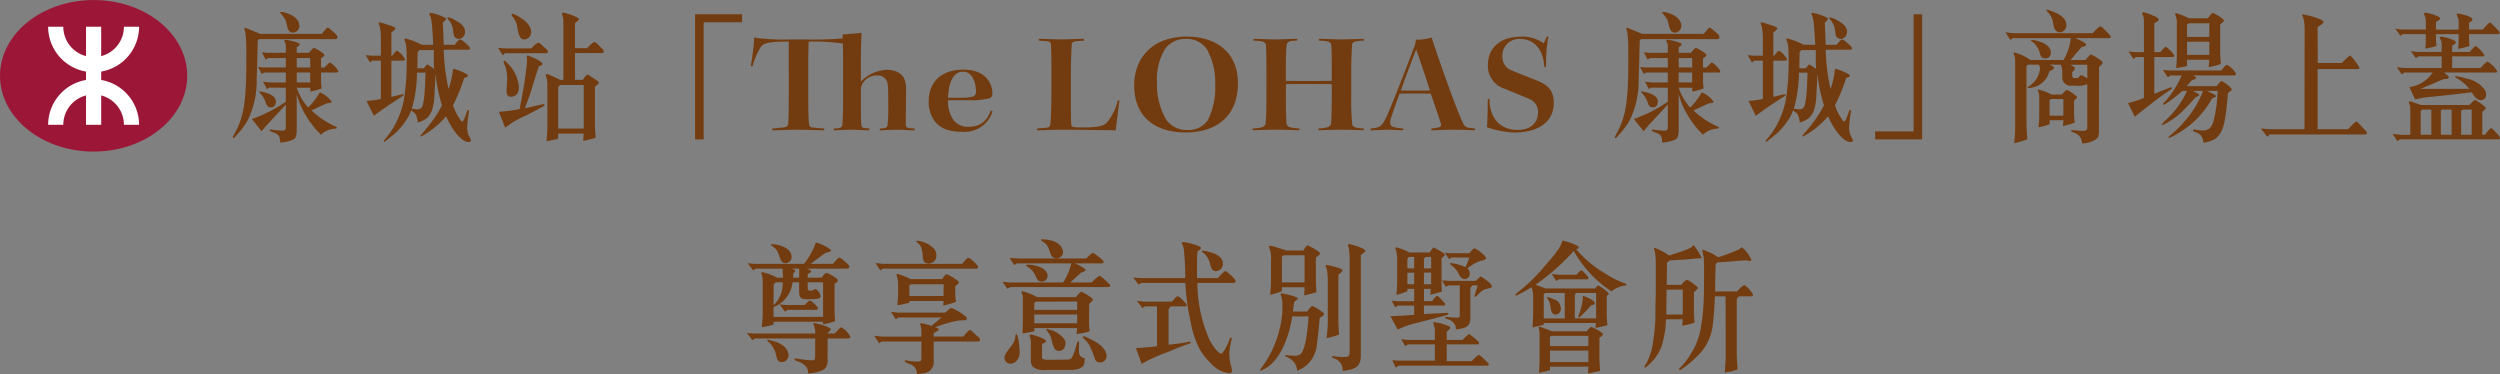<svg xmlns="http://www.w3.org/2000/svg" width="416.875" height="62.361" viewBox="0 0 416.875 62.361">
  <rect x="0" y="0" width="416.875" height="62.361" fill="#808080" stroke="none"/>
  <g id="Group_143" data-name="Group 143" transform="translate(-153.018 -751.396)">
    <g id="Group_140" data-name="Group 140">
      <path id="Path_246" data-name="Path 246" d="M291.022,807.006h1.2c.046-.046.876-1.037,1.083-1.037a3.973,3.973,0,0,1,1.52,1.568c0,.23-.276.3-.46.3h-3.341V811.5a2.053,2.053,0,0,1-.254,1.106c-.46.784-2.165.991-2.994,1.083a3.769,3.769,0,0,0-.047-.529c-.092-.622-.829-1.153-1.36-1.383-.138-.046-.9-.3-.9-.461,0-.092.115-.138.185-.138a5.714,5.714,0,0,1,.875.115,17.1,17.1,0,0,0,1.866.184c.093,0,.323,0,.392-.068.161-.139.161-.715.161-.9v-2.672H278.879l-.391.3-.921-1.221c.39.023.829.092,1.244.092h10.137v-.53a4.71,4.71,0,0,0-.323-1.105c0-.092.115-.092.185-.092.438,0,2.742.668,2.742,1.013,0,.207-.392.507-.53.622Zm.9-11.612c.069-.092.83-1.037,1.037-1.037.185,0,.507.276.645.391.162.139,1.06.831,1.06,1.153,0,.23-.369.3-.552.3h-6.59c.161.046.759.253.759.461,0,.183-.46.344-.576.414v.622h2.328c.138-.161.506-.784.807-.784a1.167,1.167,0,0,1,.529.208c.162.092,1.36.691,1.36,1.014,0,.253-.369.484-.553.622v4.424c0,.6.068,1.2.092,1.773a10.694,10.694,0,0,1-2.051.531l.047-.438h-8.249v.461a11.084,11.084,0,0,1-1.958.438c.046-.738.138-1.521.138-2.282v-5.276a3.848,3.848,0,0,0-.046-.737c-.024-.185-.185-.646-.185-.714,0-.115.046-.161.161-.161a10.285,10.285,0,0,1,1.912.622l.532.3h1.013c-.023-.507-.047-.991-.07-1.5h-4.492l-.415.3-.921-1.22a11.293,11.293,0,0,0,1.244.115h8.156a12.213,12.213,0,0,0,1.981-3.549c.531.024,2.535,1.015,2.535,1.337,0,.207-.76.346-.9.368-.852.6-1.681,1.222-2.511,1.844Zm-8.548,16.382c-.76,0-.852-.761-.991-1.336a3.382,3.382,0,0,0-.529-1.222,3.443,3.443,0,0,0-.576-.714,1.21,1.21,0,0,1-.254-.23.424.424,0,0,1-.045-.161c0-.07.068-.07.092-.07a2.87,2.87,0,0,1,.483.116l.714.207c1.06.3,2.235,1.129,2.235,2.327A1.138,1.138,0,0,1,283.372,811.776Zm.6-16.5c-1.082,0-.807-1.636-1.682-2.443a4.786,4.786,0,0,0-.529-.415.648.648,0,0,1-.162-.115c-.023-.161.023-.184.139-.184,1.152,0,3.271.6,3.271,2.1A1.01,1.01,0,0,1,283.971,795.279Zm6.291,8.963v-5.761H287.7v.9c0,.46.208.484.623.484.231,0,.507-.277.692-.277.045,0,.183.116.207.139a1.6,1.6,0,0,1,.622,1.129.219.219,0,0,1-.046.161c-.162.253-1.359.276-1.637.276h-.3c-1.22,0-1.589-.069-1.589-1.337v-1.474H285.17a4.99,4.99,0,0,1-3.157,4.125v1.636Zm-6.729-5.761h-1.174l-.346.392v3.41A4.965,4.965,0,0,0,283.533,798.481Zm4.516,3.042c.3,0,.969.76,1.106.875.093.093.253.254.253.415,0,.207-.253.254-.39.254H284.34l-.414.3L283,802.145a11.353,11.353,0,0,0,1.244.115H287.2C287.266,802.191,287.865,801.523,288.049,801.523Zm-2.419-4.977c0,.138-.184.3-.3.368-.022.254-.045.507-.068.784h1.014v-1.5h-1.291C285.1,796.223,285.63,796.384,285.63,796.546Z" fill="#733c10"/>
      <path id="Path_247" data-name="Path 247" d="M306.666,806.408a9.449,9.449,0,0,0-.207-.968c0-.093.092-.139.184-.161a15.157,15.157,0,0,1,1.681.46l1.7-1.406H302.8l-.391.324-.83-1.268c.461.046.967.138,1.4.138h7.674c.16-.114.759-.783,1.013-.783a8.948,8.948,0,0,1,2.488,1.52.662.662,0,0,1,.092.277c0,.346-.967.277-1.2.277a19.4,19.4,0,0,0-4.124,1.175c.161.023.622.115.622.345,0,.207-.669.507-.829.6v.576h4.93c.047-.069.9-1.1,1.084-1.1.137,0,.39.23.483.322l1.014.944a.541.541,0,0,1,.23.369c0,.253-.276.3-.483.3h-7.258V811.8a1.767,1.767,0,0,1-.162.783c-.506,1.106-1.59,1.083-2.65,1.175a1.6,1.6,0,0,0-1.036-1.59c-.138-.069-.991-.368-.991-.53a.146.146,0,0,1,.161-.161,5.942,5.942,0,0,1,.668.115,8.582,8.582,0,0,0,1.336.093c.323,0,.623-.047.623-.438v-2.9h-6.637l-.414.3-.806-1.267c.461.046.968.138,1.406.138h6.451ZM314.5,794.4c.207,0,.484.254.621.391.186.162.992.807.992,1.176,0,.207-.231.231-.392.231H300.215l-.393.3-.829-1.244c.461.047.968.139,1.429.139h13.041C313.578,795.255,314.223,794.4,314.5,794.4Zm-9.839,7.189v.3c-.668.161-1.337.3-2.027.415.046-.576.138-1.175.138-1.751V798.55a3.484,3.484,0,0,0-.207-1.083.632.632,0,0,1-.046-.207.163.163,0,0,1,.161-.184,12.44,12.44,0,0,1,2.166.852h5.3c.092-.138.461-.806.691-.806a1.94,1.94,0,0,1,.668.3c.115.07,1.406.761,1.406,1.083,0,.207-.461.507-.6.6v1.521c0,.346.092.76.115,1.106a17.3,17.3,0,0,1-2.143.622l.092-.76Zm5.691-.83.023-1.958h-5.39l-.324.138v1.82ZM306,791.546a1.784,1.784,0,0,1,.346.046,4.606,4.606,0,0,1,2.35,1.2,1.613,1.613,0,0,1,.46,1.129,1.26,1.26,0,0,1-1.267,1.406c-.944,0-.99-.622-1.014-1.383a4.683,4.683,0,0,0-.161-.99,1.7,1.7,0,0,0-.691-1.06c-.07-.069-.138-.139-.208-.208C305.813,791.546,305.928,791.546,306,791.546Z" fill="#733c10"/>
      <path id="Path_248" data-name="Path 248" d="M321.481,798.5h8.8a10.223,10.223,0,0,0,1.383-3.179h-9.1l-.414.276-.807-1.221a13.421,13.421,0,0,0,1.383.116h11.428a7.447,7.447,0,0,1,1.083-.968,8.453,8.453,0,0,1,1.428,1.059c.115.092.369.3.369.485a.237.237,0,0,1-.23.253h-4.586c.323.115,1.82.737,1.82,1.152,0,.138-.668.346-.759.392-.6.53-1.2,1.083-1.775,1.635h3.526c.091-.091,1.128-1.105,1.336-1.105.253,0,1.36,1.105,1.567,1.29a.5.5,0,0,1,.207.322.282.282,0,0,1-.3.254H321.527l-.554.276-.783-1.175A12.664,12.664,0,0,0,321.481,798.5Zm1.566,11.567a2.033,2.033,0,0,1-.6,1.59,1.449,1.449,0,0,1-.9.391,1.01,1.01,0,0,1-1.036-1.059c0-.692,1.129-1.729,1.5-2.443a2.668,2.668,0,0,0,.3-.852c0-.07.022-.576.161-.576C322.863,807.122,323.047,809.633,323.047,810.071Zm9.47-2.972.115-.991h-7.143v.53a14.42,14.42,0,0,1-1.981.346c.023-.6.069-1.2.069-1.8v-4.331c-.023-.3-.23-.622-.23-.807,0-.069.069-.093.138-.093a11.2,11.2,0,0,1,2.488.992h6.452c.092-.116.714-.9.921-.9a11.044,11.044,0,0,1,1.66.99c.114.093.253.185.253.346,0,.139-.53.6-.622.715,0,1.014-.024,2.051-.024,3.087,0,.484.07.991.092,1.475A13.628,13.628,0,0,1,332.517,807.1Zm-8.064-11.567c1.059,0,3.248.484,3.248,1.867a.97.97,0,0,1-1.013.967c-.692,0-.875-.714-1.129-1.244a3.454,3.454,0,0,0-.83-.991c-.092-.069-.621-.391-.621-.484C324.108,795.532,324.406,795.532,324.453,795.532Zm2.326,15.506c0,.3.577.346.784.346,1.106,0,2.189,0,3.272-.023a1.464,1.464,0,0,0,.714-.115c.461-.3.991-2.443,1.083-2.719.046-.092.093-.207.208-.207s.138.138.138.23c-.023.392-.046.783-.046,1.175,0,.9.115,1.152.99,1.452-.022.253-.046.507-.092.76-.184,1.106-1.728,1.152-2.6,1.152H327.31a2.776,2.776,0,0,1-2.12-.576,1.7,1.7,0,0,1-.277-1.1v-2.581c0-.253,0-.507-.022-.761s-.185-.553-.185-.737a.179.179,0,0,1,.185-.162c.368,0,2.534.715,2.534,1.083,0,.277-.415.415-.646.485Zm5.853-9.354-6.912.023-.231.207v1.153h7.143Zm0,3.617V803.85h-7.143V805.3ZM326.8,791.292a7.346,7.346,0,0,1,1.428.185,2.778,2.778,0,0,1,1.5.783,1.758,1.758,0,0,1,.552,1.153,1.042,1.042,0,0,1-1.173,1.037c-1.2,0-.83-1.683-1.821-2.49-.092-.068-.691-.46-.691-.552S326.734,791.292,326.8,791.292Zm.807,14.931a.343.343,0,0,1,.137.046c.231.093.461.139.692.207.76.23,2.257,1.245,2.257,2.1,0,.644-.344,1.336-1.059,1.336a.829.829,0,0,1-.737-.323c-.415-.6-.439-1.636-.853-2.4-.161-.3-.414-.553-.553-.829A.147.147,0,0,1,327.61,806.223Zm6.082,1.244a3.665,3.665,0,0,1,.945.369c1.152.53,2.9,1.5,2.9,2.95a1.018,1.018,0,0,1-1.036,1.036.871.871,0,0,1-.876-.484,17.832,17.832,0,0,0-.922-2.327,3.768,3.768,0,0,0-.714-.9,3,3,0,0,1-.437-.507A.144.144,0,0,1,333.692,807.467Z" fill="#733c10"/>
      <path id="Path_249" data-name="Path 249" d="M350.442,793.182a3,3,0,0,0-.162-.783c-.023-.093-.23-.439-.208-.485.024-.161.185-.137.323-.137.484,0,2.881.6,2.881.944,0,.254-.392.484-.577.576-.023.392-.068.76-.068,1.129,0,1.129-.023,2.236,0,3.341h3.455c.115-.115.991-1.152,1.268-1.152.184,0,.484.276.6.415.184.161,1.106.944,1.106,1.267,0,.161-.185.277-.346.277h-6.037a24.158,24.158,0,0,0,1.705,8.732,8.384,8.384,0,0,0,1.7,2.719c.139.115.393.346.576.346.116,0,.323-.3.393-.37a8.2,8.2,0,0,0,1.014-2.119c.044-.115.091-.184.23-.184.092,0,.115.115.115.184a.292.292,0,0,1-.023.138,11.7,11.7,0,0,0-.369,2.189,7.733,7.733,0,0,0,.23,2.051,3.3,3.3,0,0,1,.207.945c0,.322-.207.415-.483.415a4.689,4.689,0,0,1-1.244-.324,5.58,5.58,0,0,1-2.005-1.52,11.115,11.115,0,0,1-1.521-1.912,14.879,14.879,0,0,1-1.566-4.378l-.484-2.443a40.6,40.6,0,0,1-.484-4.469H343.3l-.415.3-.921-1.221a11.757,11.757,0,0,0,1.267.115h7.419A44.518,44.518,0,0,0,350.442,793.182Zm-4.494,15.944v-6.635h-2.027l-.392.3-.921-1.22c.391.023.852.115,1.244.115h4.608c.138-.161.691-.876.944-.876a.742.742,0,0,1,.438.23c.162.185,1.061.968,1.061,1.222a.272.272,0,0,1-.254.231h-2.442l-.323.461v5.92c.991-.115,1.981-.207,2.972-.391a2.156,2.156,0,0,1,.553-.115.158.158,0,0,1,.162.161c0,.161-.623.3-.76.345-1.153.416-2.282.9-3.41,1.36a24.136,24.136,0,0,0-4.01,1.844l-.967-2.651C343.6,809.379,344.774,809.288,345.948,809.126Zm9.885-12.511c-.737,0-.852-.553-1.014-1.129a3.569,3.569,0,0,0-1.037-1.866c-.092-.046-.345-.207-.345-.323,0-.092.046-.115.137-.115a5.067,5.067,0,0,1,.992.207c.944.185,2.374.783,2.374,1.936A1.212,1.212,0,0,1,355.833,796.615Z" fill="#733c10"/>
      <path id="Path_250" data-name="Path 250" d="M366.685,800.855a.689.689,0,0,1-.115-.369.162.162,0,0,1,.184-.161c.322,0,2.672.53,2.672.852,0,.138-.529.484-.621.553-.047.668-.115.945-.186,1.613h2.374c.116-.161.6-.922.853-.922a5.5,5.5,0,0,1,1.543.922c.115.07.416.253.416.414,0,.208-.576.576-.738.692-.116,1.5-.253,2.949-.461,4.423a5.1,5.1,0,0,1-3.295,4.355,2.416,2.416,0,0,0-1.036-1.912,2.157,2.157,0,0,0-.785-.415c-.115-.046-.137-.046-.137-.161a.148.148,0,0,1,.137-.138,9.677,9.677,0,0,0,1.407.115,1.726,1.726,0,0,0,.829-.161c1.13-.622,1.383-5.184,1.5-6.4h-2.742c-.3,2.349-1.7,7.764-5.23,9.031-.07.024-.185-.069-.139-.115a17.981,17.981,0,0,0,3.733-9.653,12.089,12.089,0,0,0,0-1.291A3.863,3.863,0,0,0,366.685,800.855Zm-1.728-6.107a4.827,4.827,0,0,0-.093-1.4c-.022-.253-.23-.6-.23-.806,0-.138.161-.162.276-.162.207,0,1.959.577,2.212.646.023.022.439.138.439.138h2.787c.092-.116.484-.853.715-.853a8.516,8.516,0,0,1,1.705.968c.115.069.368.23.368.391,0,.185-.6.6-.691.692v3.825c0,.645.069,1.29.092,1.936a20.6,20.6,0,0,1-2.05.529l.068-1.359h-3.778v.667a14.683,14.683,0,0,1-1.958.6c.045-.715.138-1.475.138-2.212Zm5.6,3.733v-4.516h-3.479l-.3.231v4.285Zm3.871,6.82v-7.234c0-.53-.068-1.083-.115-1.613-.023-.253-.231-.484-.231-.692,0-.138.093-.183.208-.183a16.937,16.937,0,0,1,2.3.622c.092.046.3.161.3.276,0,.185-.554.622-.692.737v7.834c0,.691.07,1.428.116,2.143a16.361,16.361,0,0,1-2.074.6C374.288,807.052,374.426,806.016,374.426,805.3Zm5.507,5.415c0,2.1-1.267,2.258-3.019,2.558a2.146,2.146,0,0,0-1.151-2.005c-.093-.023-.669-.207-.669-.322a.163.163,0,0,1,.185-.161,4.535,4.535,0,0,1,.553.068c.461.046.967.069,1.451.069.784,0,.784-.368.784-1.059V794.426a12.181,12.181,0,0,0-.092-1.29,1.625,1.625,0,0,0-.139-.645.823.823,0,0,1-.068-.253c0-.07.115-.139.183-.139.37,0,2.743.714,2.743,1.129,0,.185-.646.6-.761.691Z" fill="#733c10"/>
      <path id="Path_251" data-name="Path 251" d="M388.826,802.352h-2.672l-.507.276-.553-1.1a5.647,5.647,0,0,0,.9.092h2.834v-2.051H387.7v.391a9.926,9.926,0,0,1-1.82.6c.046-.715.115-1.452.115-2.166V794.5a7.009,7.009,0,0,0-.091-.968c-.024-.208-.208-.646-.208-.761s.092-.115.184-.115a9.016,9.016,0,0,1,2.166.852l3.387-.022c.046-.093.529-.83.644-.83a16.175,16.175,0,0,1,1.475.83c.115.068.393.23.393.391s-.461.507-.553.6V798.8c0,.392.045.807.068,1.2a14.034,14.034,0,0,1-1.935.53l.069-.968h-1.129v2.051H391.8c.068-.07.668-.875.828-.875.277,0,.991.9,1.2,1.1.069.069.184.185.184.3s-.161.207-.276.207h-3.272v1.405l3.687-.183c.183,0,.414.022.414.183,0,.139-1.106.393-1.313.461-1.383.369-2.788.715-4.171,1.083a14.02,14.02,0,0,0-2.995,1.061l-1.221-2.236c1.336-.046,2.65-.115,3.963-.23Zm-2.511,9.171h5.967v-2.7h-4.447l-.507.276-.668-1.152a13.854,13.854,0,0,0,1.406.138h4.216v-1.52a2.785,2.785,0,0,0-.208-1.06.859.859,0,0,1-.045-.23c0-.116.023-.162.138-.162a.978.978,0,0,1,.253.046c.277.046.576.092.854.162.322.091.644.207.966.322.185.046.623.207.623.437,0,.163-.531.554-.6.622v1.383h2.627a7.266,7.266,0,0,1,1.082-.99,9.627,9.627,0,0,1,1.429,1.129c.092.092.253.23.253.368s-.161.231-.276.231h-5.115v2.788h4.17c.115-.116.968-1.037,1.2-1.037s1.337,1.2,1.452,1.29a.47.47,0,0,1,.184.3c0,.162-.161.207-.277.207H386.269l-.507.324-.6-1.244C385.531,811.476,385.946,811.523,386.315,811.523Zm2.511-15.369v-1.912h-.876a1.787,1.787,0,0,0-.253.323v1.589Zm0,.715H387.7v1.912h1.129Zm2.834-.715v-1.912h-.967a.421.421,0,0,1-.231.254v1.658Zm0,2.65v-1.959l-1.2.024v1.912Zm6.866.185a5.03,5.03,0,0,1-.323.414v5.092c0,1.521-1.152,1.682-2.419,1.82a3.317,3.317,0,0,0-.046-.484,1.871,1.871,0,0,0-.967-1.083c-.116-.045-.761-.23-.761-.391,0-.115.069-.139.162-.139a1.409,1.409,0,0,1,.3.046c.369.047,1.221.093,1.613.093.3,0,.346-.139.346-.438v-4.93h-1.8l-.531.207-.645-1.06c.415.023.853.092,1.244.092h4.424c.07-.046.715-.737.83-.737a10.687,10.687,0,0,1,1.451,1.059,1.072,1.072,0,0,1,.392.622c0,.346-1.129.324-1.612.692-.254.184-1.061,1.037-1.176,1.037a.125.125,0,0,1-.115-.115c0-.07.461-1.614.53-1.8Zm-3.479-4.655-.369.277-.736-1.083c.275.022.576.092.851.092h3.227c.115-.138.668-.807.851-.807.369,0,1.959,1.291,1.959,1.637,0,.276-.852.414-1.037.483a7.045,7.045,0,0,0-2.073,1.221,1.289,1.289,0,0,1,.392.876.887.887,0,0,1-.831.9c-.621,0-.851-.576-1.128-1.037a3.148,3.148,0,0,0-.806-1.014,4.508,4.508,0,0,1-.507-.437c-.047-.138.046-.185.115-.185a1.172,1.172,0,0,1,.277.047,6.94,6.94,0,0,1,2.165.645c.23-.531.438-1.06.623-1.613Z" fill="#733c10"/>
      <path id="Path_252" data-name="Path 252" d="M420.806,797.076a16.566,16.566,0,0,0,2.995,1.52c.139.047.415.093.415.277,0,.162-.461.184-.576.207a4.58,4.58,0,0,0-1.912.9,19.53,19.53,0,0,1-6.29-6.728,37.75,37.75,0,0,1-6.36,5.622l1.682.623h8.226c.092-.116.438-.485.576-.485a6.957,6.957,0,0,1,1.727,1.314c0,.161-.23.322-.345.415v3.179c0,.553.07,1.152.115,1.705-.668.162-1.336.345-2,.438l.069-.807h-8.686v.277c-.622.184-1.244.322-1.867.461.023-.784.092-1.567.092-2.351v-2.6a4.1,4.1,0,0,0-.276-1.75,21.524,21.524,0,0,1-2.558,1.4.128.128,0,0,1-.137-.115c0-.115.322-.369.414-.438a31.652,31.652,0,0,0,3.3-3.018c.691-.76,1.359-1.521,2-2.3a19.208,19.208,0,0,0,1.36-1.705,7.08,7.08,0,0,0,.483-.829,1.879,1.879,0,0,0,.231-.554.675.675,0,0,1,.069-.23,10.148,10.148,0,0,1,2.351.806c.161.069.345.161.345.346,0,.23-.23.3-.437.276A19.59,19.59,0,0,0,420.806,797.076Zm-11.06,14.285v-3.733a5.621,5.621,0,0,0-.023-.622,2.7,2.7,0,0,0-.092-.737.671.671,0,0,1-.046-.207c0-.093.023-.185.138-.185.185,0,1.82.668,2.074.761h5.829c.093-.115.53-.737.761-.737a7.593,7.593,0,0,1,1.59.875c.115.069.322.208.322.369,0,.207-.437.483-.576.576v3.387c0,.691.069,1.429.115,2.119-.668.185-1.359.3-2.027.438l.069-1.128h-6.4v.6c-.6.185-1.244.254-1.844.438C409.678,812.835,409.746,812.1,409.746,811.361Zm4.194-6.866v-4.24h-3.272l-.23.254v3.986Zm-2.811-3.548a4.294,4.294,0,0,1,1.037.368,1.509,1.509,0,0,1,.945.807,2.724,2.724,0,0,1,.184.714.947.947,0,0,1-.83,1.014c-1.129,0-.691-1.5-1.2-2.351-.047-.091-.278-.368-.278-.461C410.99,800.97,411.082,800.947,411.129,800.947Zm6.751,8.156V807.4h-6.222l-.183.23V809.1Zm0,2.673v-1.912h-6.4v1.912Zm-1.175-15.3c.138,0,.3.185.391.276.115.138.807.784.807,1.037,0,.138-.116.184-.231.184h-4.7l-.461.277-.738-1.175a12.288,12.288,0,0,0,1.291.138H415.9C415.945,797.145,416.5,796.477,416.7,796.477Zm2.465,8.018v-4.24h-3.387l-.162.369v3.871Zm-2.834-.116c-.092,0-.115-.115-.115-.183a1.692,1.692,0,0,1,.161-.554,11.131,11.131,0,0,0,.576-2.419c0-.115-.022-.23-.022-.346v-.091a.161.161,0,0,1,.092-.046,5.293,5.293,0,0,1,.759.3c.323.139,1.176.531,1.176.968,0,.185-.461.254-.6.277A25.206,25.206,0,0,1,416.336,804.379Z" fill="#733c10"/>
      <path id="Path_253" data-name="Path 253" d="M430.989,795.209l-.045,3.687h2.419c.137-.138.713-.829.921-.829.345,0,1.222.737,1.475.922.092.068.368.276.368.414,0,.208-.507.6-.644.737V803.6c0,.53.068,1.061.115,1.59a10.5,10.5,0,0,1-2.074.507l.091-1.06h-2.787c-.023.484-.069.968-.091,1.429a18.141,18.141,0,0,1-.532,2.7,7.415,7.415,0,0,1-2.418,3.595c-.07.069-.323.322-.438.322a.128.128,0,0,1-.138-.115,2.3,2.3,0,0,1,.322-.553,11,11,0,0,0,.945-2.557,29.976,29.976,0,0,0,.576-6.59c.022-1.2.069-2.419.069-3.617v-4.033a9.7,9.7,0,0,0-.069-1.152,3.849,3.849,0,0,0-.138-.9.643.643,0,0,1-.093-.346c0-.068.07-.092.116-.092a10.447,10.447,0,0,1,2.4,1.268c.575-.185,3.525-1.061,3.8-1.452.046-.07.139-.231.23-.231a1.031,1.031,0,0,1,.116.024,9.779,9.779,0,0,1,1.29,2.073c-.093.115-.439.069-.554.069-.275,0-.553.046-.852.069-1.291.138-2.627.207-3.917.277Zm2.626,8.641V799.7H430.92l-.046,4.147Zm9.01-3.848c.207-.184.945-1.037,1.268-1.037s1.451,1.36,1.451,1.636c0,.139-.139.207-.277.207h-2.074l-.368.415v9.217c0,.829.092,1.705.139,2.557a8.569,8.569,0,0,1-2.144.507c.046-.9.161-1.843.161-2.742,0-3.318-.023-6.636-.023-9.954h-1.773c-.07,1.5-.162,2.949-.323,4.447a8.657,8.657,0,0,1-2.811,5.714,15.253,15.253,0,0,1-2.327,1.913.926.926,0,0,1-.392.207c-.046,0-.138-.046-.138-.115,0-.115.3-.369.369-.461a12.088,12.088,0,0,0,1.543-2.027,11.576,11.576,0,0,0,1.2-2.4c.991-2.834,1.06-7.073,1.06-10.092v-2.373c0-.506-.046-1.037-.092-1.544a6.939,6.939,0,0,1-.207-.944c0-.069.045-.093.116-.093a15.086,15.086,0,0,1,1.773.761l.76.484a28.251,28.251,0,0,0,3.135-1.152,1.936,1.936,0,0,0,.6-.346c.07-.045.161-.161.253-.161a6.018,6.018,0,0,1,1.544,2.05c0,.139-.046.231-.207.231-.23,0-.438-.092-.691-.092-.646,0-1.314.092-1.958.138-.922.092-1.867.138-2.812.184l-.276.346c-.047,1.5-.07,2.995-.092,4.516Z" fill="#733c10"/>
    </g>
    <g id="Group_142" data-name="Group 142">
      <path id="Path_254" data-name="Path 254" d="M206.669,757.043c.115-.115.829-1.037.991-1.037.23,0,1.152.9,1.313,1.037a.862.862,0,0,1,.323.529.322.322,0,0,1-.323.346H196.209l-.208.231c-.069,2.142-.092,4.308-.184,6.451a15.063,15.063,0,0,1-1.383,6.636,11.32,11.32,0,0,1-1.866,2.581c-.092.115-.484.6-.6.622-.069-.024-.138-.07-.138-.139a7.528,7.528,0,0,1,.484-.968,12.869,12.869,0,0,0,1.2-3.294c.645-3,.576-7.12.576-10.23a21.979,21.979,0,0,0-.162-3.019c-.023-.207-.161-.461-.161-.668,0-.069.023-.092.092-.092.115,0,2.281.9,2.558,1.014Zm-5.991,11.313v-2.328l-2.741-.022-.415.23-.645-1.221c.438.046.944.138,1.382.138h2.419v-1.659h-3.594l-.415.231-.622-1.175c.276.022.6.092.876.092h3.755v-1.567h-2.949l-.414.277-.622-1.244c.3.022.645.091.967.091h3.018v-.876a1.9,1.9,0,0,0-.138-.875.673.673,0,0,1-.115-.3c0-.116.115-.116.207-.116.369,0,2.374.438,2.374.738,0,.161-.369.437-.507.53v.9h2.027c.092-.091.691-.829.807-.829.184,0,1.774.921,1.774,1.175s-.369.461-.553.576v1.521h.576c.092-.092.783-.829.921-.829a4.109,4.109,0,0,1,1.383,1.427.26.26,0,0,1-.277.254h-2.6v1.567c0,.369.069.737.092,1.083a9.179,9.179,0,0,1-1.889.507v-.623H202.5a9.135,9.135,0,0,0,1.912,3.295,11.745,11.745,0,0,0,1.935-2.534,4.667,4.667,0,0,1,1.982,1.567c0,.23-.668.254-.806.276-.07,0-2.305,1.061-2.558,1.176a14.038,14.038,0,0,0,3.687,2.534c.161.069.529.161.529.346s-.391.161-.529.184a3.7,3.7,0,0,0-2.12.99,16.062,16.062,0,0,1-3.618-5.437l-.414-1.268v6.037a3.461,3.461,0,0,1-.185,1.084c-.207.622-2.027.852-2.557.9-.115-1.014-.092-1.29-1.106-1.682-.162-.069-.645-.162-.645-.391,0-.093.092-.116.161-.116a17.489,17.489,0,0,0,1.889.184c.3,0,.622-.046.622-.461v-3.87c-.691.737-1.382,1.475-2.073,2.234-.645.715-1.383,1.429-1.959,2.212l-1.636-2.05A23.454,23.454,0,0,0,200.678,768.356Zm-4.355-1.705a3.175,3.175,0,0,1,.646.115c.76.161,2.05.6,2.05,1.544,0,.483-.23.991-.783.991a.874.874,0,0,1-.553-.162,1.216,1.216,0,0,1-.3-.484,5,5,0,0,0-.552-1.174c-.093-.162-.622-.715-.622-.785A.18.18,0,0,1,196.323,766.651Zm4.194-13.157c1.037.254,2.419.968,2.419,2.236a1.111,1.111,0,0,1-1.059,1.105c-1.153,0-.853-1.59-1.452-2.442a9.761,9.761,0,0,0-.76-.945A1.326,1.326,0,0,1,200.517,753.494Zm4.24,9.148-.023-1.567H202.5v1.567Zm-.023,2.511v-1.659H202.5v1.636Z" fill="#733c10"/>
      <path id="Path_255" data-name="Path 255" d="M216.53,761.513h-1.452l-.368.3-.715-1.222c.415.023.853.092,1.267.092h1.268v-3.064a12,12,0,0,0-.138-1.567c-.024-.276-.231-.6-.231-.783,0-.092.023-.139.138-.139a4.937,4.937,0,0,1,1.061.3c.253.069,1.589.415,1.589.715,0,.183-.53.575-.668.668v3.87h.161c.092-.138.576-.829.807-.829a3.76,3.76,0,0,1,1.313,1.428c0,.162-.161.231-.3.231h-1.981v6.014c.553-.07,1.5-.392,1.866-.392.069,0,.185.022.185.092,0,.138-.554.415-.622.484-1.5.944-2.927,1.935-4.355,2.995l-1.222-2.488a14.283,14.283,0,0,0,2.4-.323Zm8.732-2.65c-.069-1.2-.115-2.419-.253-3.618a5.927,5.927,0,0,0-.231-1.151,1.333,1.333,0,0,1-.161-.415c0-.115.116-.139.23-.139a8.272,8.272,0,0,1,2.581.922c0,.161-.461.646-.576.761.069,1.221.115,2.419.161,3.64h1.821c.115-.138.645-.876.9-.876.208,0,.461.231.622.346.162.161,1.037.807,1.037,1.106,0,.208-.184.254-.368.254h-4.01a33.2,33.2,0,0,0,.807,6.543,15.176,15.176,0,0,0,.737-3.341h.092c.392,0,2.4.806,2.4,1.106,0,.207-.461.346-.622.392a30.057,30.057,0,0,1-1.867,4.562,9.453,9.453,0,0,0,1.014,2.119c.069.116.392.6.507.6.346,0,.806-1.959.991-1.959.115,0,.161.093.161.208a27.3,27.3,0,0,0-.323,2.719,3.887,3.887,0,0,0,.184,1.151c.093.231.461.876.461.991,0,.185-.207.3-.368.3-1.567,0-3.249-3.042-3.779-4.286a14.877,14.877,0,0,1-3.755,3.134c-.116.046-.369.23-.484.23-.07-.138-.023-.208.023-.23.668-.783,1.336-1.567,1.935-2.4a18.441,18.441,0,0,0,1.59-2.58,27.115,27.115,0,0,1-.853-3.525l-.253-1.751c0,1.151-.092,2.28-.138,3.432-.069,1.383-.231,3.226-1.429,4.1a4.53,4.53,0,0,1-1.359.622c-.047-.437-.185-1.313-.553-1.59l-.553-.437a10.3,10.3,0,0,1-.461,1.036,12.112,12.112,0,0,1-2.189,2.766c-.415.344-.829.69-1.244,1.013-.092.069-.507.438-.622.438-.046,0-.046-.092-.046-.116a.3.3,0,0,1,.023-.138,13.543,13.543,0,0,0,2.557-4.147,16.024,16.024,0,0,0,.715-2.327,39.046,39.046,0,0,0,.507-7.512,12.429,12.429,0,0,0-.116-2.073c-.046-.23-.253-.6-.253-.761a.228.228,0,0,1,.23-.161,13.419,13.419,0,0,1,2.673,1.037Zm-2.6,10.76a.806.806,0,0,0,.783-.507c.438-1.152.484-4.378.53-5.6h-1.428a21.7,21.7,0,0,1-.853,6.012C221.99,769.554,222.336,769.623,222.659,769.623Zm1.036-6.843c.046-.046.484-.645.577-.645a15.085,15.085,0,0,1,1.336.9,2.262,2.262,0,0,1-.138.323c-.024,0-.046-.092-.046-.116a2.226,2.226,0,0,1-.023-.391c-.046-.6-.046-1.175-.046-1.774v-1.337h-2.4l-.3.37-.047,2.672Zm4.125-8.479a3.952,3.952,0,0,1,.783.3c.184.069.369.207.553.3.668.392,1.406.9,1.406,1.774a1.151,1.151,0,0,1-1.014,1.222.952.952,0,0,1-.784-.439,2.392,2.392,0,0,1-.161-.668,3.43,3.43,0,0,0-.875-2.188.378.378,0,0,1-.116-.208C227.612,754.3,227.751,754.3,227.82,754.3Z" fill="#733c10"/>
      <path id="Path_256" data-name="Path 256" d="M242.772,758.518a.574.574,0,0,1,.369.183l.968.876a.656.656,0,0,1,.276.461c0,.161-.138.231-.3.231h-6.867l-.368.368-.783-1.267c.414.023.875.092,1.313.092H241.6C241.712,759.347,242.5,758.518,242.772,758.518Zm-3.11,11.059c.414-2.166.852-4.332,1.083-6.5a12.754,12.754,0,0,0,.161-1.612c0-.208-.046-.415-.046-.646,0-.091,0-.161.115-.161a.817.817,0,0,1,.23.046c.231.115,2.259.853,2.259,1.36,0,.207-.438.345-.6.391-.391,1.2-.76,2.4-1.128,3.6-.346,1.152-.784,2.281-1.2,3.387.346-.07,3.111-.692,3.134-.692a.145.145,0,0,1,.161.161c0,.093-.207.208-.276.254-.945.531-1.913,1.037-2.881,1.521a15.4,15.4,0,0,0-3.41,2.005l-1.059-2.65A25.125,25.125,0,0,0,239.662,769.577Zm-2.581-8.064a.67.67,0,0,1,.346.207,6.508,6.508,0,0,1,1.52,2.027,5.757,5.757,0,0,1,.6,2.19c0,.9-.392,1.59-1.36,1.59-.622,0-.691-.531-.691-1.06,0-.6.092-1.2.092-1.8a7.161,7.161,0,0,0-.323-2.234,3.23,3.23,0,0,1-.276-.738C236.989,761.628,236.989,761.513,237.081,761.513Zm1.36-7.834a.766.766,0,0,1,.345.115c1.083.484,2.788,1.544,2.788,2.9a1.21,1.21,0,0,1-1.106,1.29c-1.244,0-1.014-2.188-1.428-2.925-.093-.185-.185-.369-.3-.554-.184-.276-.415-.368-.415-.714A.108.108,0,0,1,238.441,753.679Zm8.525,1.682c0-.253,0-.484-.023-.738-.023-.345-.208-.76-.208-.968,0-.115.046-.137.162-.137.506,0,2.649.714,2.649,1.1,0,.208-.53.507-.645.6v4.216h2.028c.138-.138.875-1.014,1.2-1.014a.8.8,0,0,1,.484.276l.829.83a.716.716,0,0,1,.254.461c0,.207-.162.253-.346.253H248.9v4.47h1.291c.068-.092.6-.875.783-.875a.682.682,0,0,1,.345.161l1.406.944a.321.321,0,0,1,.138.254c0,.185-.53.577-.645.692v6.359c0,.691.092,1.428.138,2.119a21.452,21.452,0,0,1-2.1.531l.093-1.222H246.09v.852a14.2,14.2,0,0,1-1.936.415c.047-.783.139-1.566.139-2.327v-7.05a5.332,5.332,0,0,0-.069-.853c-.023-.207-.185-.645-.185-.806a.164.164,0,0,1,.162-.184,17.947,17.947,0,0,1,2.212.99h.553Zm3.387,17.464v-7.257h-3.94l-.323.345v6.912Z" fill="#733c10"/>
      <path id="Path_257" data-name="Path 257" d="M276.757,753.771v1.337h-6.406v19.538h-1.428V753.771Z" fill="#733c10"/>
      <path id="Path_258" data-name="Path 258" d="M284.544,762.25v-3.917c-3.5,0-4.308.253-4.792,1.106a12.508,12.508,0,0,0-1.268,3.064l-.276-.115a37.266,37.266,0,0,0,.576-4.723,35.74,35.74,0,0,0,6.267.3h2.212a56.969,56.969,0,0,0,6.267-.161,5.063,5.063,0,0,0-.023-.668c.829-.024,2.626-.207,3.18-.276-.047.944-.116,2.511-.116,4.285v3.848a6.47,6.47,0,0,1,4.309-1.959c2,0,2.7,1.014,2.926,1.5a3.745,3.745,0,0,1,.3,1.475c0,2.027-.046,4.677-.046,6.036,0,.622.138.737,1.5.783l-.046.3c-.783,0-1.982-.092-2.949-.092-1.175,0-2.074.092-2.834.092v-.3c1.106-.046,1.244-.183,1.29-.622a26.675,26.675,0,0,0,.115-3.133c0-3.272-.046-3.664-.207-4.1a1.627,1.627,0,0,0-1.613-.991,2.689,2.689,0,0,0-2.512,1.452,1.839,1.839,0,0,0-.23,1.014v2.788c0,1.451.023,2.281.069,2.9.047.529.138.644,1.337.668l-.046.322c-.576,0-1.843-.092-2.765-.092-1.659,0-2.4.092-3.111.092v-.3c1.106-.022,1.383-.137,1.429-.644.046-.692.115-1.705.115-4.125v-6.7c0-1.107-.023-2.005-.046-2.7a33.651,33.651,0,0,0-5.691-.322c-.023.576-.069,1.936-.069,3.5v5.115c0,2.995.046,4.4.115,4.977.046.507.161.691.714.737.9.093,1.267.139,1.866.161l-.069.3c-.691,0-2.258-.092-4.424-.092-1.52,0-3.156.092-4.17.092l-.046-.3c.507-.022.784-.091,1.751-.161.645-.069.876-.207.922-.691.046-.806.092-1.912.092-5.138Z" fill="#733c10"/>
      <path id="Path_259" data-name="Path 259" d="M313.482,773.379c-2.166,0-3.594-.554-4.493-1.637a5.178,5.178,0,0,1-1.106-3.456c0-3.2,2.074-5.276,5.783-5.276,4.217,0,4.839,2.9,4.839,3.917a.827.827,0,0,1-.438.852,12.519,12.519,0,0,1-3.5.324h-3.479a6.041,6.041,0,0,0,.691,2.949,2.935,2.935,0,0,0,2.834,1.475c2.1,0,3.018-1.176,3.641-2.719l.276.161A4.891,4.891,0,0,1,313.482,773.379Zm.115-10.023c-1.544,0-2.4,1.636-2.488,4.355.668-.023,1.336-.023,1.982-.023a7.747,7.747,0,0,0,2.165-.185.809.809,0,0,0,.507-.852c0-1.267-.484-3.295-2.143-3.295Z" fill="#733c10"/>
      <path id="Path_260" data-name="Path 260" d="M339.7,768.149c-.184,1.129-.461,3.593-.645,5-.414-.046-1.451-.046-3.018-.07-1.544-.023-3.594-.046-6.129-.046-1.29,0-3.387.092-3.963.092l.023-.3,1.336-.115c.646-.046.807-.183.853-.6.115-.875.184-2.949.184-5.483v-3.94c0-2.535-.046-3.318-.092-3.871-.023-.369-.207-.53-.691-.553l-1.336-.092.023-.3c.414,0,2.649.092,3.778.092,1.268,0,2.512-.092,3.687-.092l.115.3-1.244.092c-.576.046-.83.207-.853.622-.069,1.037-.138,2.811-.138,5.23v2.558c0,2.673,0,4.954.069,5.576.046.3.207.392,1.567.392,2.7,0,3.686-.115,4.4-.853a8.953,8.953,0,0,0,1.774-3.64Z" fill="#733c10"/>
      <path id="Path_261" data-name="Path 261" d="M350.876,757.5c4.93,0,8.57,2.6,8.57,7.765,0,5.529-3.617,8.225-8.709,8.225-5.069,0-8.594-2.581-8.594-7.857,0-4.724,3.226-8.133,8.71-8.133Zm-.162.392a4.081,4.081,0,0,0-3.479,1.751,9.832,9.832,0,0,0-1.29,5.483,11.642,11.642,0,0,0,1.543,6.244,4.257,4.257,0,0,0,3.549,1.7,3.84,3.84,0,0,0,3.364-1.613,11.761,11.761,0,0,0,1.244-5.967,11.038,11.038,0,0,0-1.36-5.83,3.981,3.981,0,0,0-3.548-1.773Z" fill="#733c10"/>
      <path id="Path_262" data-name="Path 262" d="M364.193,763.01c0-1.935-.024-3.156-.07-4.055-.046-.622-.714-.737-2.1-.783l.022-.3c.6,0,2.4.092,3.687.092.922,0,2.742-.092,3.618-.092l-.047.3c-1.359,0-1.682.207-1.751.807-.069.668-.115,2.049-.115,3.617v2.281c.714.023,2,.023,3.456.023s2.926,0,4.194-.023v-2.489c0-1.843-.023-2.787-.093-3.548-.046-.507-.691-.622-2.05-.668v-.3c1.083,0,2.834.092,3.617.092,1.337,0,3.387-.092,3.871-.092l.023.3c-1.452.046-1.981.185-1.981.76-.047.9-.138,2.212-.138,3.871v4.678a44.573,44.573,0,0,0,.161,4.607c.046.484.553.669,1.981.737l-.069.278c-.76,0-2.419-.07-3.779-.07s-2.949.07-3.778.07l.023-.278c1.428-.068,2.027-.3,2.1-.829.023-.552.116-1.59.116-4.078V765.43c-1.084-.024-2.65-.024-4.147-.024s-2.789,0-3.5.024v2.3c0,1.843.023,3.594.115,4.286.046.529.6.714,2.143.8v.3c-.944-.022-2.442-.092-3.963-.092-1.244,0-3.018.07-3.848.092v-.3c1.475-.046,2.1-.276,2.166-.852.046-.553.139-1.521.139-4.285Z" fill="#733c10"/>
      <path id="Path_263" data-name="Path 263" d="M398.983,773.125c-.668-.022-2.051-.092-3.6-.092-1.428,0-2.58.07-3.709.092l.023-.3c1.5-.161,1.728-.276,1.59-.759-.139-.577-1.037-3.158-1.682-5.046-.484-.024-1.567-.024-2.581-.024-1.06,0-2.1,0-2.626.024-.968,2.58-1.36,3.8-1.5,4.331-.253,1.06.116,1.313,2.166,1.474l-.115.3c-.552,0-1.267-.092-2.557-.092-.738,0-1.982.092-2.834.092v-.3c1.382-.137,1.843-.276,2.488-1.612,1.106-2.258,3.963-9.815,4.862-12.166a3.405,3.405,0,0,0,.207-1.036,8.158,8.158,0,0,0,2.627-.369c.852,2.719,4.262,12.465,5.322,14.446a1.1,1.1,0,0,0,.991.622l.922.115Zm-12.373-6.636c.506,0,1.543.024,2.511.024s1.959-.024,2.327-.024c-.622-2-1.474-4.561-2.281-6.842C388.545,761.282,387.716,763.356,386.61,766.489Z" fill="#733c10"/>
      <path id="Path_264" data-name="Path 264" d="M401.4,767.849c-.069,2.627,1.291,5.207,4.7,5.207,1.959,0,3.387-.968,3.387-3.041a2.293,2.293,0,0,0-1.543-2.143c-.576-.276-2.673-1.106-3.986-1.659a3.973,3.973,0,0,1-2.834-3.94c0-2.995,2.189-4.769,5.529-4.769a6.089,6.089,0,0,1,3.779,1.106l.553-1.175.23.069a25.317,25.317,0,0,0-.391,5l-.3.115c-.115-3.11-1.866-4.722-3.916-4.722a2.779,2.779,0,0,0-3.065,2.9,2.418,2.418,0,0,0,1.7,2.4c1.267.553,3.018,1.2,4.078,1.636,1.889.761,2.788,1.729,2.788,3.71,0,3.48-2.995,4.954-6.589,4.954a15.866,15.866,0,0,1-4.562-.876c.138-1.59.138-3.456.138-4.654Z" fill="#733c10"/>
      <path id="Path_265" data-name="Path 265" d="M437.113,757.043c.116-.115.83-1.037.991-1.037.23,0,1.152.9,1.313,1.037a.857.857,0,0,1,.323.529.321.321,0,0,1-.323.346H426.653l-.208.231c-.069,2.142-.092,4.308-.184,6.451a15.062,15.062,0,0,1-1.382,6.636,11.324,11.324,0,0,1-1.867,2.581c-.092.115-.484.6-.6.622-.069-.024-.138-.07-.138-.139a7.661,7.661,0,0,1,.484-.968,12.794,12.794,0,0,0,1.2-3.294c.645-3,.576-7.12.576-10.23a22.135,22.135,0,0,0-.161-3.019c-.023-.207-.161-.461-.161-.668,0-.069.023-.092.091-.092.116,0,2.282.9,2.558,1.014Zm-5.99,11.313v-2.328l-2.742-.022-.415.23-.645-1.221c.438.046.945.138,1.382.138h2.42v-1.659h-3.595l-.415.231-.622-1.175c.277.022.6.092.876.092h3.756v-1.567h-2.949l-.415.277-.622-1.244c.3.022.645.091.967.091h3.019v-.876a1.9,1.9,0,0,0-.138-.875.663.663,0,0,1-.116-.3c0-.116.116-.116.208-.116.368,0,2.373.438,2.373.738,0,.161-.369.437-.507.53v.9h2.027c.093-.091.692-.829.807-.829.184,0,1.774.921,1.774,1.175s-.369.461-.553.576v1.521h.576c.092-.092.784-.829.922-.829a4.116,4.116,0,0,1,1.382,1.427.26.26,0,0,1-.276.254H437v1.567c0,.369.069.737.092,1.083a9.179,9.179,0,0,1-1.889.507v-.623h-2.258a9.164,9.164,0,0,0,1.912,3.295,11.751,11.751,0,0,0,1.936-2.534,4.67,4.67,0,0,1,1.981,1.567c0,.23-.668.254-.806.276-.069,0-2.3,1.061-2.558,1.176a14.054,14.054,0,0,0,3.687,2.534c.161.069.53.161.53.346s-.392.161-.53.184a3.706,3.706,0,0,0-2.12.99,16.06,16.06,0,0,1-3.617-5.437l-.415-1.268v6.037a3.432,3.432,0,0,1-.185,1.084c-.207.622-2.027.852-2.557.9-.115-1.014-.092-1.29-1.106-1.682-.161-.069-.645-.162-.645-.391,0-.093.092-.116.161-.116a17.533,17.533,0,0,0,1.89.184c.3,0,.622-.046.622-.461v-3.87c-.692.737-1.383,1.475-2.074,2.234-.645.715-1.382,1.429-1.958,2.212l-1.636-2.05A23.472,23.472,0,0,0,431.123,768.356Zm-4.355-1.705a3.166,3.166,0,0,1,.645.115c.761.161,2.051.6,2.051,1.544,0,.483-.23.991-.784.991a.873.873,0,0,1-.552-.162,1.194,1.194,0,0,1-.3-.484,5,5,0,0,0-.553-1.174c-.092-.162-.622-.715-.622-.785A.18.18,0,0,1,426.768,766.651Zm4.194-13.157c1.036.254,2.419.968,2.419,2.236a1.112,1.112,0,0,1-1.06,1.105c-1.152,0-.853-1.59-1.452-2.442a9.758,9.758,0,0,0-.76-.945A1.33,1.33,0,0,1,430.962,753.494Zm4.239,9.148-.023-1.567h-2.235v1.567Zm-.023,2.511v-1.659h-2.235v1.636Z" fill="#733c10"/>
      <path id="Path_266" data-name="Path 266" d="M446.975,761.513h-1.452l-.369.3-.714-1.222c.415.023.852.092,1.267.092h1.268v-3.064a12.178,12.178,0,0,0-.139-1.567c-.023-.276-.23-.6-.23-.783,0-.092.023-.139.138-.139a4.961,4.961,0,0,1,1.06.3c.253.069,1.589.415,1.589.715,0,.183-.53.575-.668.668v3.87h.162c.092-.138.576-.829.807-.829a3.757,3.757,0,0,1,1.312,1.428c0,.162-.161.231-.3.231h-1.982v6.014c.553-.07,1.5-.392,1.867-.392.068,0,.184.022.184.092,0,.138-.553.415-.622.484-1.5.944-2.926,1.935-4.355,2.995l-1.221-2.488a14.3,14.3,0,0,0,2.4-.323Zm8.732-2.65c-.07-1.2-.115-2.419-.254-3.618a6,6,0,0,0-.23-1.151,1.309,1.309,0,0,1-.161-.415c0-.115.115-.139.229-.139a8.272,8.272,0,0,1,2.581.922c0,.161-.46.646-.575.761.068,1.221.115,2.419.16,3.64h1.821c.115-.138.645-.876.9-.876.208,0,.461.231.623.346.161.161,1.037.807,1.037,1.106,0,.208-.185.254-.369.254h-4.01a33.278,33.278,0,0,0,.807,6.543A15.179,15.179,0,0,0,459,762.9h.092c.392,0,2.4.806,2.4,1.106,0,.207-.461.346-.623.392A30.151,30.151,0,0,1,459,768.955a9.368,9.368,0,0,0,1.014,2.119c.068.116.39.6.506.6.345,0,.806-1.959.991-1.959.115,0,.161.093.161.208a27.3,27.3,0,0,0-.322,2.719,3.886,3.886,0,0,0,.183,1.151c.093.231.461.876.461.991,0,.185-.207.3-.368.3-1.567,0-3.249-3.042-3.778-4.286a14.9,14.9,0,0,1-3.756,3.134c-.115.046-.369.23-.484.23-.069-.138-.023-.208.023-.23.668-.783,1.336-1.567,1.936-2.4a18.436,18.436,0,0,0,1.589-2.58,27.114,27.114,0,0,1-.852-3.525l-.253-1.751c0,1.151-.093,2.28-.139,3.432-.069,1.383-.23,3.226-1.428,4.1a4.535,4.535,0,0,1-1.36.622c-.046-.437-.184-1.313-.554-1.59l-.552-.437a10.082,10.082,0,0,1-.461,1.036,12.057,12.057,0,0,1-2.189,2.766c-.415.344-.829.69-1.244,1.013-.093.069-.507.438-.622.438-.046,0-.046-.092-.046-.116a.3.3,0,0,1,.023-.138,13.546,13.546,0,0,0,2.558-4.147,16.019,16.019,0,0,0,.714-2.327,39.046,39.046,0,0,0,.507-7.512,12.533,12.533,0,0,0-.115-2.073c-.047-.23-.254-.6-.254-.761a.229.229,0,0,1,.23-.161,13.372,13.372,0,0,1,2.673,1.037Zm-2.6,10.76a.807.807,0,0,0,.783-.507c.437-1.152.483-4.378.529-5.6h-1.428a21.658,21.658,0,0,1-.853,6.012C452.435,769.554,452.78,769.623,453.1,769.623Zm1.036-6.843c.046-.046.483-.645.576-.645a15.1,15.1,0,0,1,1.337.9,2.257,2.257,0,0,1-.139.323c-.023,0-.047-.092-.047-.116a2.325,2.325,0,0,1-.022-.391c-.046-.6-.046-1.175-.046-1.774v-1.337h-2.4l-.3.37-.047,2.672Zm4.124-8.479a3.929,3.929,0,0,1,.783.3c.185.069.369.207.554.3.668.392,1.4.9,1.4,1.774a1.151,1.151,0,0,1-1.014,1.222.951.951,0,0,1-.783-.439,2.36,2.36,0,0,1-.162-.668,3.43,3.43,0,0,0-.875-2.188.376.376,0,0,1-.115-.208C458.057,754.3,458.2,754.3,458.264,754.3Z" fill="#733c10"/>
      <path id="Path_267" data-name="Path 267" d="M465.7,774.646V773.31h6.406V753.771h1.428v20.875Z" fill="#733c10"/>
      <path id="Path_268" data-name="Path 268" d="M504.644,757.757h-5.575c.275.115,1.8.737,1.8,1.083,0,.322-.484.346-.691.346-.646.737-1.268,1.474-1.89,2.212h2.49c.091-.116.712-.922.921-.922a9.231,9.231,0,0,1,1.682,1.037c.138.092.253.184.253.368s-.483.576-.6.669l-.023,10.944a2.978,2.978,0,0,1-.092.622c-.069.323-.484.576-.738.714a4.676,4.676,0,0,1-2,.485A1.764,1.764,0,0,0,499,773.586c-.092-.046-.644-.254-.644-.369,0-.068.046-.161.138-.138.621.046,1.267.138,1.889.138.415,0,.691-.138.691-.575V765.43a3.938,3.938,0,0,1-1.751.276c-.576,0,.093-.023-.921-.023a1.36,1.36,0,0,1-1.5-1.29V763.31a4.053,4.053,0,0,0-.231-1.129H494.76a2.573,2.573,0,0,1,.806.461c.045.276-.668.576-.83.668a3.672,3.672,0,0,1-3.41,2.764c-.162.024-.254-.091-.138-.207a3.908,3.908,0,0,0,2.005-3.087c.022-.208-.138-.392-.208-.6h-1.728l-.322.184v9.677c0,.853.092,1.729.137,2.581a13.654,13.654,0,0,1-2.166.645c.047-.829.139-1.682.139-2.511v-10.53c0-.3,0-.622-.023-.921a1.435,1.435,0,0,0-.138-.692.86.86,0,0,1-.093-.323c0-.068.024-.138.115-.138a1.167,1.167,0,0,1,.278.07c.23.092.437.161.668.23a8,8,0,0,1,1.751.945h5.507a9.34,9.34,0,0,0,1.22-3.641h-9.677l-.415.3-.806-1.268c.484.046,1.013.139,1.474.139h13.041c.139-.115,1.038-1.129,1.315-1.129.16,0,.391.253.506.346.162.183,1.221,1.151,1.221,1.4C504.989,757.734,504.781,757.757,504.644,757.757Zm-10.531,3.387c-.712,0-.851-.461-.99-1.014a3.333,3.333,0,0,0-1.4-1.912c-.023-.024-.069-.046-.069-.092.023-.069.115-.093.184-.093a7.683,7.683,0,0,1,1.36.324c.783.229,1.8.851,1.8,1.8A.905.905,0,0,1,494.113,761.144Zm4.748,7.05v2.074c0,.53.069,1.06.115,1.567a11.285,11.285,0,0,1-1.958.576l.068-.967h-2.3v.667a8.03,8.03,0,0,1-1.842.507c.045-.622.115-1.267.115-1.889v-2.9c0-.23-.024-.461-.024-.691-.023-.276-.207-.554-.207-.715,0-.068.045-.092.116-.092a9.2,9.2,0,0,1,2.188.829h1.705c.046-.068.691-.783.829-.783a5.666,5.666,0,0,1,1.36.876c.091.046.345.231.345.368C499.367,767.779,498.976,768.079,498.861,768.194Zm-2.328-11.4a1.039,1.039,0,0,1-.967-.714,3.381,3.381,0,0,1-.162-.691,3.139,3.139,0,0,0-.83-1.866c-.068-.07-.322-.323-.322-.415,0-.07.092-.092.162-.116,1.174.392,3.18,1.083,3.18,2.6A1.181,1.181,0,0,1,496.533,756.789Zm.553,11.129-2.051-.023-.253.208v2.58h2.3Zm3.986-5.737h-2.879c.46.184.852.415.829.645a1.182,1.182,0,0,1-.461.577v.459c0,.254.047.485.254.531h.6c.3-.046.46-.484.6-.484a2.666,2.666,0,0,1,1.06.6Z" fill="#733c10"/>
      <path id="Path_269" data-name="Path 269" d="M510.518,767.734v-6.821h-1.382l-.346.346-.852-1.29a12.2,12.2,0,0,0,1.291.115h1.289v-4.976c0-.254-.023-.507-.045-.738-.047-.23-.231-.6-.231-.76a.164.164,0,0,1,.161-.185,8.88,8.88,0,0,1,1.66.576c.23.093.921.369.921.669,0,.253-.553.507-.738.6v4.815h1.014c.092-.115.691-.876.9-.876a4.172,4.172,0,0,1,1.429,1.475.254.254,0,0,1-.276.23h-3.065v6.129c.392-.138,2.6-1.083,2.834-1.083a.13.13,0,0,1,.139.115c0,.093-.092.162-.162.208-2.1,1.406-4.1,3-6.059,4.585l-1.129-2.281A20.749,20.749,0,0,0,510.518,767.734Zm6.406-1.175a23.548,23.548,0,0,1-2.535,1.981c-.184.115-.346.3-.576.3-.069,0-.116-.023-.116-.093,0-.161.3-.368.415-.483a16.014,16.014,0,0,0,2.7-4.286h-1.936l-.345.345-.853-1.29a12.25,12.25,0,0,0,1.29.116h8.456c.115-.162.691-.945.944-.945a3.673,3.673,0,0,1,1.522,1.5.324.324,0,0,1-.322.277h-6.913c.138.047.553.208.553.391,0,.231-.508.346-.669.369l-.876,1.014h4.955c.092-.092.691-.852.829-.852a4.723,4.723,0,0,1,1.751,1.382c0,.162-.552.53-.667.622-.139,1.521-.254,3.019-.531,4.516-.208,1.222-.714,2.765-1.958,3.318a6.1,6.1,0,0,1-1.567.461c-.185-.806-.3-1.337-1.129-1.682-.161-.07-.668-.185-.668-.392,0-.092.115-.115.185-.115.46,0,.921.139,1.405.139a1.718,1.718,0,0,0,1.151-.324,2.581,2.581,0,0,0,.668-1.105,22.948,22.948,0,0,0,.715-5.161h-1.773c.183.092,1.5.645,1.5.852,0,.185-.554.346-.669.415a14.9,14.9,0,0,1-4.862,5.3,12.521,12.521,0,0,1-1.2.737,5.83,5.83,0,0,1-1.084.531c-.022,0-.115-.024-.115-.07,0-.184.969-.921,1.06-1.013a14.2,14.2,0,0,0,1.544-1.59,16.6,16.6,0,0,0,3.179-5.161H518.7c.207.115,1.038.483,1.038.691,0,.115-.553.368-.645.414-1.774,1.913-2.65,3.088-5.047,4.378a1.642,1.642,0,0,1-.506.231c-.047,0-.092-.023-.092-.07a5.979,5.979,0,0,1,.991-1.036,15.435,15.435,0,0,0,3.271-4.608Zm.783-5.207v1.059c-.6.139-1.2.231-1.82.346.046-.622.115-1.29.115-1.936v-5.644a3.414,3.414,0,0,0-.047-.691,6.759,6.759,0,0,1-.229-.738c0-.115.046-.161.161-.161a12.868,12.868,0,0,1,2.142.853h3.157c.115-.116.576-.876.83-.876.23,0,1.844.991,1.844,1.244,0,.23-.485.53-.624.645V760.2c0,.622.07,1.245.116,1.867a14.537,14.537,0,0,1-2.028.53l.092-1.244Zm3.709-3.8v-2.281h-3.432l-.277.23v2.051Zm0,2.995v-2.188h-3.709v2.188Z" fill="#733c10"/>
      <path id="Path_270" data-name="Path 270" d="M543.535,761.9a8.9,8.9,0,0,1,1.336-1.244c.139,0,.323.253.393.368a7.81,7.81,0,0,1,1.2,1.706c0,.138-.161.184-.254.184h-6.726v10.023h5.091c0-.023,1.152-1.267,1.36-1.267.115,0,.275.161.346.23l1.29,1.382a.517.517,0,0,1,.137.3c0,.207-.23.231-.368.231H531.485l-.392.391-1.083-1.383c.576.047,1.176.116,1.752.116h5.529l.024-16.613a8.994,8.994,0,0,0-.093-1.359,4.328,4.328,0,0,0-.207-.783.96.96,0,0,1-.115-.277c0-.115.115-.115.184-.115a14.485,14.485,0,0,1,3.065.922.518.518,0,0,1,.3.392c0,.23-.806.691-.966.783,0,2.005.022,4.009.022,6.013Z" fill="#733c10"/>
      <path id="Path_271" data-name="Path 271" d="M554.94,770.153c0-.323,0-.645-.024-.945-.045-.253-.23-.668-.23-.76a.152.152,0,0,1,.162-.138c.437,0,1.728.6,1.958.6H564.8c.023-.046.761-.852.922-.852a6.861,6.861,0,0,1,1.5,1.014c.092.046.3.231.3.346,0,.184-.461.529-.576.622v3.824h.438c.046-.045.783-1.083,1.014-1.083.161,0,.391.254.483.346.115.139,1.014.968,1.014,1.29,0,.139-.115.208-.253.208H553.211l-.414.3-.83-1.2a14.318,14.318,0,0,0,2.973.137Zm2.58-14.93a3.848,3.848,0,0,0-.069-.9,5.194,5.194,0,0,1-.23-.622c0-.115.139-.184.23-.184.392,0,2.443.552,2.443.944,0,.3-.439.484-.669.576v1.29H563v-.967a3.95,3.95,0,0,0-.069-.9,3.152,3.152,0,0,1-.253-.622.2.2,0,0,1,.183-.185c.393,0,2.444.507,2.444.968,0,.277-.369.461-.576.554v1.151h2.3c.046-.069.992-1.175,1.175-1.175.115,0,.322.231.392.3.184.207,1.245,1.152,1.245,1.406,0,.184-.208.23-.369.23h-4.746v.645c0,.438.045.9.068,1.336a10.692,10.692,0,0,1-1.889.461c.023-.461.092-.945.092-1.405v-1.037h-3.779v.737c0,.415.07.829.093,1.244a13.586,13.586,0,0,1-1.867.438c.024-.529.069-1.06.069-1.59v-.829H553.7l-.414.276-.83-1.174c.438.045.946.137,1.383.137h3.686Zm2.65,5.575h-3.894l-.415.3-.83-1.175c.461.046.946.138,1.383.138h3.756v-.806a4.581,4.581,0,0,0-.069-.968,5.916,5.916,0,0,1-.253-.622c0-.115.115-.161.207-.161.391,0,2.465.529,2.465.921,0,.3-.368.461-.6.554v1.082h2.9c.116-.116.829-.991,1.014-.991a4.948,4.948,0,0,1,1.475,1.544c0,.138-.161.184-.277.184h-5.115v1.936h4.724c.115-.116.966-1.083,1.175-1.083a5.048,5.048,0,0,1,1.612,1.589.248.248,0,0,1-.276.254h-8.617c.207.138.829.553.829.829s-.669.254-.852.254l-3.848,1.636h8.11a6.967,6.967,0,0,0-1.843-1.636c-.092-.046-.531-.254-.531-.369,0-.092.093-.115.163-.115a13.785,13.785,0,0,1,1.82.415,4.949,4.949,0,0,1,2.211,1.06c.484.46.991.876.991,1.589a.866.866,0,0,1-.876.946c-.714,0-1.2-.784-1.519-1.314-2.236.253-4.448.53-6.683.738a16.059,16.059,0,0,0-2.765.46l-.968-2.074a5.254,5.254,0,0,0,2.7-1.151,4.467,4.467,0,0,0,.76-.692l.437-.576h-4.746l-.414.3-.83-1.2a13.593,13.593,0,0,0,1.359.138h6.129Zm-1.728,13.064v-4.193h-1.567l-.207.276v3.917Zm3.386,0v-4.193h-1.634l-.163.207v3.986Zm3.342,0v-4.193h-1.406l-.346.185v4.008Z" fill="#733c10"/>
      <g id="Group_141" data-name="Group 141">
        <path id="Path_272" data-name="Path 272" d="M168.627,751.4c8.622,0,15.61,5.657,15.61,12.636s-6.988,12.636-15.61,12.636-15.609-5.658-15.609-12.636,6.988-12.636,15.609-12.636" fill="#9c1737"/>
        <path id="Path_273" data-name="Path 273" d="M176.209,772.208h-2.527a5.063,5.063,0,0,0-3.792-4.9v4.9h-2.527v-4.9a5.063,5.063,0,0,0-3.79,4.9h-2.527a7.6,7.6,0,0,1,6.317-7.477v-1.4a7.6,7.6,0,0,1-6.317-7.477h2.527a5.063,5.063,0,0,0,3.79,4.9v-4.9h2.527v4.9a5.063,5.063,0,0,0,3.792-4.9h2.527a7.6,7.6,0,0,1-6.319,7.477v1.4a7.6,7.6,0,0,1,6.319,7.477" fill="#fff"/>
      </g>
    </g>
  </g>
</svg>

